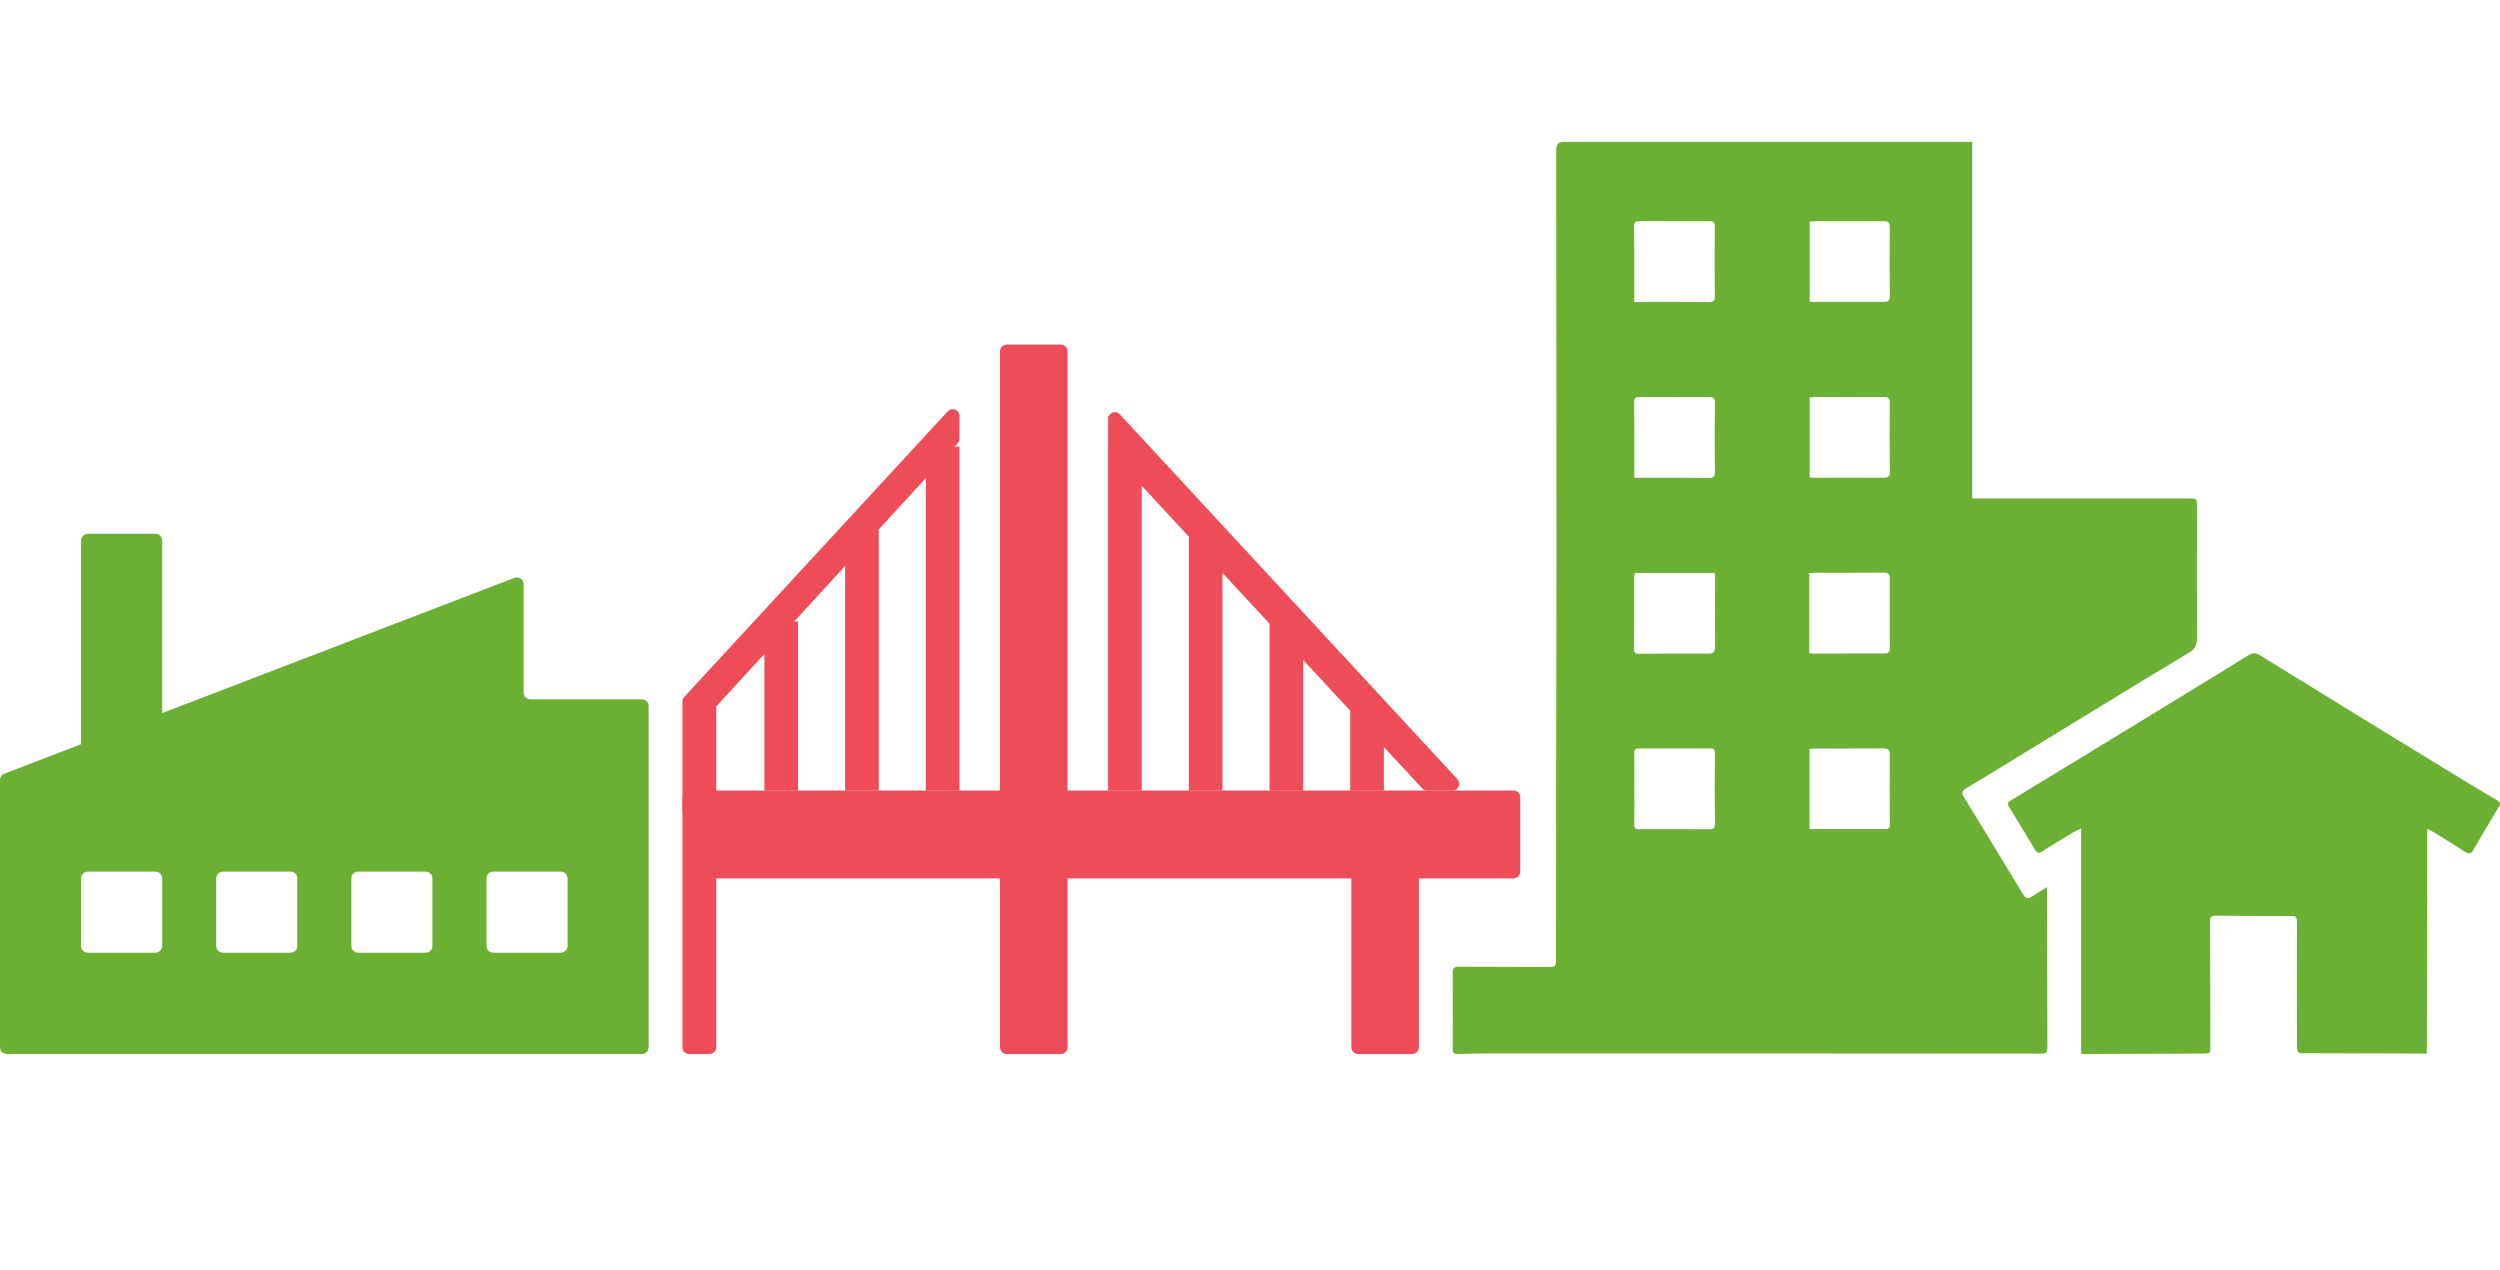 <svg width="370" height="188" viewBox="0 0 370 188" fill="none" xmlns="http://www.w3.org/2000/svg">
<path d="M302.963 131.304C302.963 132.324 302.963 133.145 302.963 133.965C302.973 140.956 302.983 147.946 303.013 154.937C303.013 155.647 302.923 155.948 302.084 155.938C275.203 155.908 248.322 155.908 221.441 155.908C219.584 155.908 217.726 155.918 215.869 155.998C215.15 156.028 214.99 155.788 215 155.117C215.02 151.427 215.02 147.726 215 144.036C215 143.346 215.14 143.076 215.899 143.076C220.413 143.116 224.916 143.076 229.429 143.116C230.138 143.116 230.288 142.926 230.288 142.246C230.288 122.283 230.338 102.321 230.358 82.358C230.358 71.397 230.338 34.172 230.318 23.21C230.318 21.01 230.288 21 232.485 21C251.348 21 270.22 21 289.083 21C289.992 21 290.9 21 291.889 21V73.777C292.318 73.777 292.668 73.777 293.017 73.777C303.292 73.777 313.557 73.777 323.833 73.777C325.151 73.777 325.151 73.777 325.151 75.047C325.151 81.518 325.131 87.989 325.151 94.46C325.151 95.47 324.871 96.06 323.932 96.62C315.505 101.69 307.117 106.841 298.719 111.972C296.143 113.542 293.586 115.142 290.99 116.662C290.301 117.072 290.311 117.403 290.691 118.023C293.606 122.773 296.512 127.544 299.388 132.314C299.777 132.955 300.127 133.105 300.756 132.664C301.425 132.204 302.134 131.794 302.973 131.274L302.963 131.304ZM241.941 84.808C241.901 85.108 241.851 85.318 241.851 85.528C241.851 89.039 241.861 92.539 241.841 96.05C241.841 96.74 242.191 96.77 242.7 96.76C246.075 96.74 249.46 96.7 252.836 96.74C253.694 96.74 253.834 96.43 253.834 95.67C253.814 92.199 253.834 88.719 253.834 85.238C253.834 85.098 253.774 84.958 253.744 84.798H241.941V84.808ZM241.891 116.772C241.891 116.772 241.891 116.772 241.881 116.772C241.881 118.513 241.911 120.253 241.861 121.983C241.851 122.563 242.021 122.723 242.57 122.713C246.045 122.703 249.51 122.703 252.985 122.733C253.634 122.733 253.814 122.543 253.804 121.903C253.774 118.423 253.784 114.952 253.804 111.472C253.804 110.962 253.654 110.772 253.135 110.772C249.6 110.782 246.065 110.782 242.54 110.772C242.021 110.772 241.861 110.932 241.871 111.462C241.901 113.232 241.881 115.002 241.881 116.772H241.891ZM241.891 70.716C245.666 70.716 249.291 70.697 252.905 70.737C253.664 70.737 253.814 70.507 253.804 69.796C253.774 66.376 253.764 62.965 253.804 59.545C253.804 58.815 253.485 58.765 252.925 58.765C249.51 58.775 246.105 58.775 242.69 58.755C242.091 58.755 241.841 58.875 241.851 59.565C241.901 62.705 241.881 65.846 241.881 68.996C241.881 69.536 241.881 70.076 241.881 70.716H241.891ZM267.774 96.64C267.994 96.68 268.143 96.73 268.283 96.73C271.848 96.73 275.413 96.7 278.968 96.71C279.727 96.71 279.687 96.26 279.687 95.75C279.687 92.399 279.667 89.039 279.687 85.688C279.687 84.998 279.517 84.738 278.768 84.748C275.353 84.788 271.948 84.768 268.533 84.768C268.273 84.768 268.014 84.808 267.764 84.828V96.63L267.774 96.64ZM267.814 122.703C271.628 122.703 275.373 122.703 279.107 122.703C279.796 122.703 279.687 122.213 279.687 121.803C279.687 118.453 279.657 115.092 279.687 111.742C279.687 110.972 279.457 110.752 278.708 110.762C275.333 110.792 271.948 110.772 268.573 110.782C268.343 110.782 268.103 110.822 267.814 110.852V122.703ZM267.824 70.636C267.984 70.666 268.103 70.707 268.213 70.707C271.748 70.707 275.273 70.676 278.808 70.707C279.497 70.707 279.697 70.496 279.697 69.826C279.667 66.446 279.647 63.056 279.687 59.665C279.687 58.905 279.417 58.745 278.738 58.755C275.393 58.775 272.038 58.755 268.693 58.755C268.423 58.755 268.163 58.795 267.834 58.815V70.626L267.824 70.636ZM241.881 44.683C245.656 44.683 249.281 44.663 252.895 44.703C253.654 44.703 253.804 44.473 253.794 43.763C253.764 40.343 253.754 36.932 253.794 33.512C253.794 32.782 253.475 32.732 252.915 32.732C249.5 32.742 246.095 32.742 242.68 32.721C242.081 32.721 241.832 32.842 241.841 33.532C241.891 36.672 241.871 39.812 241.871 42.963C241.871 43.503 241.871 44.043 241.871 44.683H241.881ZM267.824 44.613C267.984 44.643 268.103 44.683 268.213 44.683C271.748 44.683 275.273 44.653 278.808 44.683C279.497 44.683 279.697 44.473 279.697 43.803C279.667 40.423 279.647 37.032 279.687 33.642C279.687 32.882 279.417 32.722 278.738 32.732C275.393 32.752 272.038 32.732 268.693 32.732C268.423 32.732 268.163 32.772 267.834 32.792V44.603L267.824 44.613Z" fill="#6BB033"/>
<path d="M359.231 122.633L359.171 155.928L340.5 155.868C339.949 155.868 339.949 155.117 339.949 154.757C339.949 148.657 339.929 142.546 339.949 136.445C339.949 135.775 339.819 135.555 339.1 135.565C335.386 135.585 331.661 135.565 327.947 135.515C327.327 135.515 327.088 135.655 327.088 136.325C327.118 142.456 327.118 148.597 327.138 154.727C327.138 155.918 327.158 155.928 325.989 155.928C320.198 155.958 314.406 155.978 308.615 155.998C308.435 155.998 308.265 155.968 308.006 155.948V122.603C307.476 122.863 307.077 123.033 306.707 123.263C305.22 124.163 303.732 125.054 302.274 125.994C301.785 126.314 301.515 126.314 301.195 125.774C299.947 123.673 298.669 121.603 297.401 119.523C297.171 119.143 296.991 118.823 297.561 118.483C304.381 114.352 311.191 110.192 318.001 106.031C322.834 103.081 327.677 100.13 332.49 97.15C333.179 96.72 333.638 96.46 334.477 96.98C344.213 103.011 353.989 108.981 363.755 114.962C365.672 116.142 367.619 117.283 369.556 118.433C369.956 118.673 370.155 118.873 369.856 119.363C368.578 121.473 367.319 123.593 366.091 125.744C365.702 126.434 365.352 126.424 364.733 126.024C363.265 125.044 361.748 124.133 360.25 123.203C359.97 123.033 359.671 122.903 359.211 122.663L359.231 122.633Z" fill="#6BB033"/>
<path fill-rule="evenodd" clip-rule="evenodd" d="M148 52C148 51.448 148.448 51 149 51H157C157.552 51 158 51.448 158 52V117H224C224.552 117 225 117.448 225 118V129C225 129.552 224.552 130 224 130H210V155C210 155.552 209.552 156 209 156H201C200.448 156 200 155.552 200 155V130H158V155C158 155.552 157.552 156 157 156H149C148.448 156 148 155.552 148 155V130H106V155C106 155.552 105.552 156 105 156H102C101.448 156 101 155.552 101 155V129V125V118C101 117.448 101.448 117 102 117H148V52Z" fill="#EF4C59"/>
<path fill-rule="evenodd" clip-rule="evenodd" d="M141.28 66.122L141.737 65.625C141.906 65.441 142 65.199 142 64.949V61.559C142 60.648 140.882 60.211 140.265 60.881L101.265 103.152C101.095 103.336 101 103.578 101 103.83L101 104V120H106V104.554L113.13 96.786V117.006H118.108V91.981H117.542L125.076 83.773V117.006H130.054V78.351L137.023 70.76V117.006H142V66.122H141.28Z" fill="#EF4C59"/>
<path fill-rule="evenodd" clip-rule="evenodd" d="M165.734 61.323L215.706 115.326C216.298 115.967 215.844 117.005 214.972 117.005H211.225C210.947 117.005 210.681 116.889 210.492 116.685L204.816 110.563V117.006H199.838V105.194L192.87 97.678V117.006H187.892V92.309L180.924 84.793V117.005H175.946V79.424L168.977 71.908V117.005H163.999V66.122H164V62.002C164 61.092 165.116 60.655 165.734 61.323Z" fill="#EF4C59"/>
<path d="M24 80V108.654C24 109.04 23.778 109.391 23.43 109.557L13.43 114.319C12.766 114.635 12 114.151 12 113.416V80C12 79.448 12.448 79 13 79H23C23.552 79 24 79.448 24 80Z" fill="#6BB033"/>
<path fill-rule="evenodd" clip-rule="evenodd" d="M0 155V115.439C0 115.025 0.255 114.653 0.642 114.505L76.142 85.521C76.796 85.27 77.5 85.749 77.5 86.451V102.497C77.5 103.049 77.948 103.5 78.5 103.5H95C95.552 103.5 96 103.948 96 104.5V155C96 155.552 95.552 156 95 156H90H1C0.448 156 0 155.552 0 155ZM44 130C44 129.448 43.552 129 43 129H33C32.448 129 32 129.448 32 130V140C32 140.552 32.448 141 33 141H43C43.552 141 44 140.552 44 140V130ZM23 129C23.552 129 24 129.448 24 130V140C24 140.552 23.552 141 23 141H13C12.448 141 12 140.552 12 140V130C12 129.448 12.448 129 13 129H23ZM64 130C64 129.448 63.552 129 63 129H53C52.448 129 52 129.448 52 130V140C52 140.552 52.448 141 53 141H63C63.552 141 64 140.552 64 140V130ZM83 129C83.552 129 84 129.448 84 130V140C84 140.552 83.552 141 83 141H73C72.448 141 72 140.552 72 140V130C72 129.448 72.448 129 73 129H83Z" fill="#6BB033"/>
</svg>
